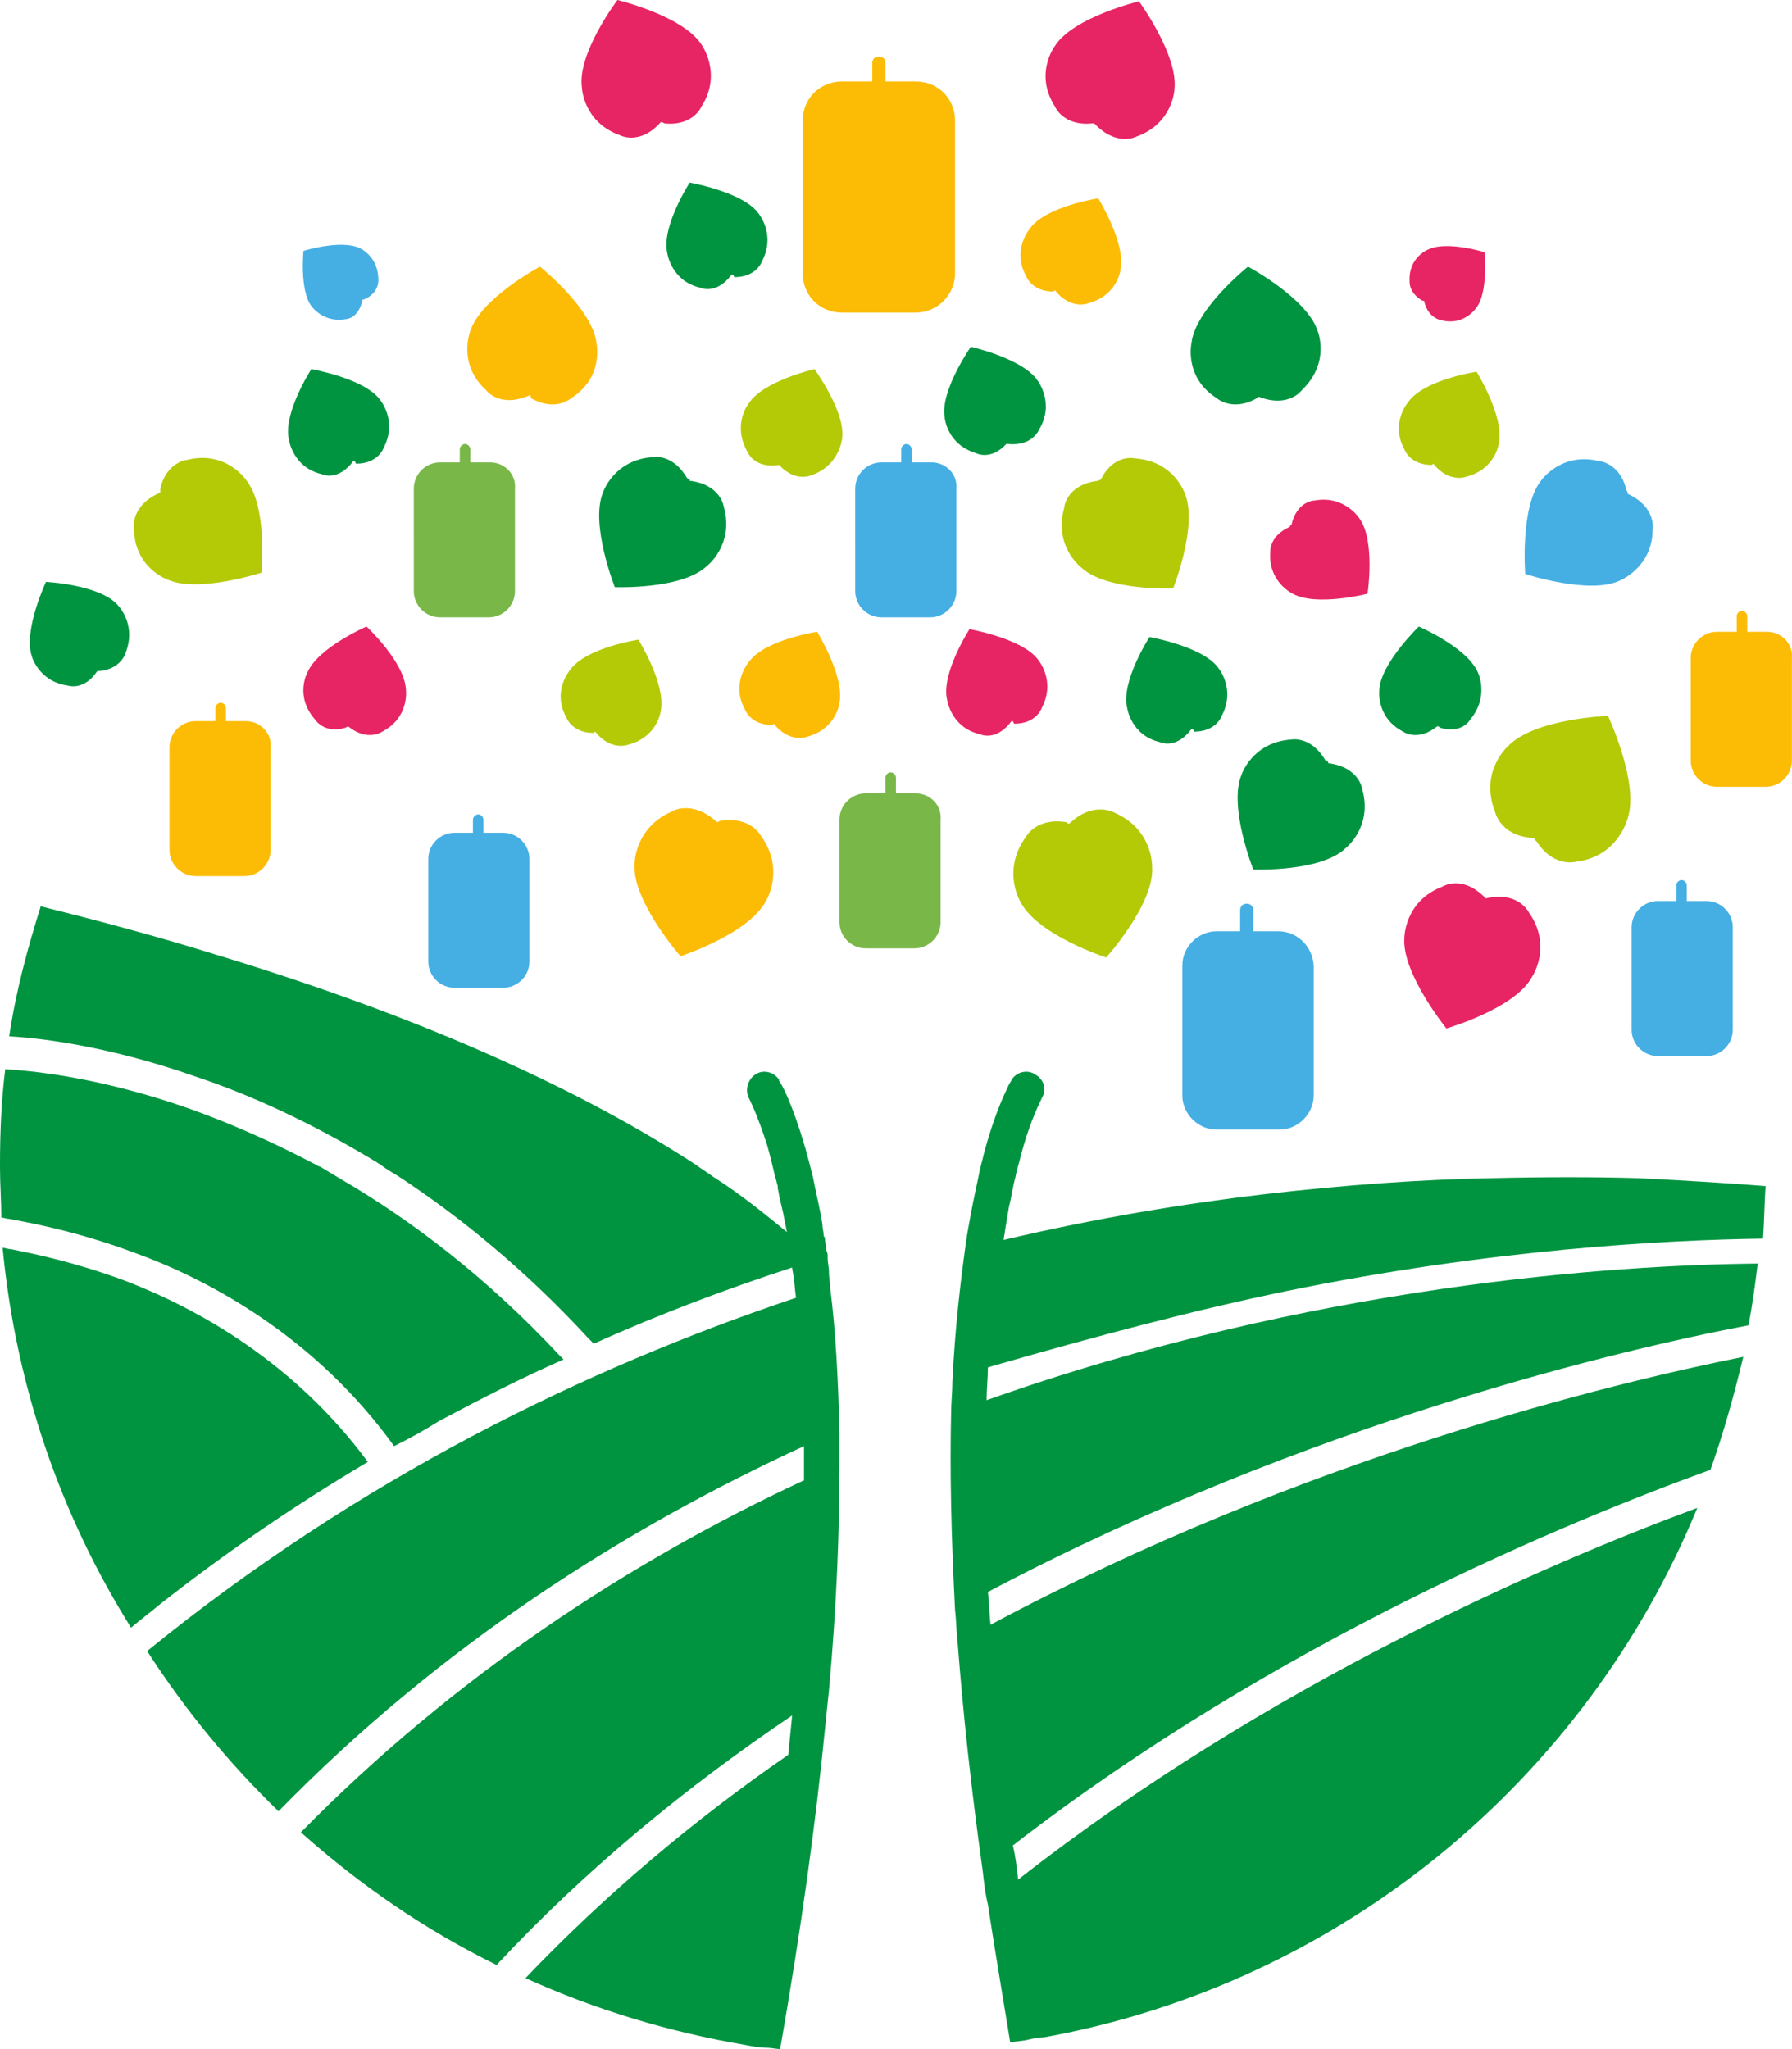 <svg xmlns="http://www.w3.org/2000/svg" version="1.1" xmlns:xlink="http://www.w3.org/1999/xlink" width="136.408" height="156"><svg xmlns:dc="http://purl.org/dc/elements/1.1/" xmlns:cc="http://creativecommons.org/ns#" xmlns:rdf="http://www.w3.org/1999/02/22-rdf-syntax-ns#" xmlns:svg="http://www.w3.org/2000/svg" xmlns="http://www.w3.org/2000/svg" height="156" width="136.408" xml:space="preserve" viewBox="0 0 136.408 156" y="0px" x="0px" id="SvgjsSvg1100" version="1.1"><defs id="SvgjsDefs1098"></defs>
<style id="SvgjsStyle1097" type="text/css">
	.st0{fill:#FCBC05;}
	.st1{fill:#009440;}
	.st2{fill:#E72464;}
	.st3{fill:#B4CA07;}
	.st4{fill:#45AFE4;}
	.st5{fill:#79B749;}
	.st6{fill:#1E1E1C;}
	.st7{fill:none;stroke:#1E1E1C;stroke-width:8.300000e-02;stroke-miterlimit:10;}
	.st8{fill:#020203;}
	.st9{fill:#40AEE3;}
</style>
<path style="fill:#fcbc05" id="SvgjsPath1096" d="m 54.6,62.6 c 0,0 0,0 0,0 -2,-1.8 -3.5,-0.8 -3.5,-0.8 -2.9,1.3 -2.8,4.1 -2.8,4.1 -0.1,2.8 3.5,6.9 3.5,6.9 0,0 5.2,-1.7 6.5,-4.2 0,0 1.5,-2.4 -0.4,-5 0,0 -0.8,-1.5 -3.1,-1.1" class="st0"></path>
<path style="fill:#009440" id="SvgjsPath1095" d="m 7.4,51.1 c 0,0 0,0 0,0 C 9.3,51 9.6,49.6 9.6,49.6 10.4,47.4 8.9,46 8.9,46 7.5,44.5 3.5,44.3 3.5,44.3 c 0,0 -1.7,3.6 -1.1,5.6 0,0 0.5,2 2.8,2.3 0,0 1.2,0.4 2.2,-1.1" class="st1"></path>
<path style="fill:#e72464" id="SvgjsPath1094" d="m 26.5,55.3 c 0,0 0,0 0,0 1.5,1.2 2.6,0.4 2.6,0.4 2.1,-1.1 1.8,-3.2 1.8,-3.2 -0.1,-2.1 -3,-4.8 -3,-4.8 0,0 -3.7,1.6 -4.5,3.5 0,0 -1,1.8 0.6,3.6 0,0 0.7,1.1 2.3,0.6" class="st2"></path>
<path style="fill:#fcbc05" id="SvgjsPath1093" d="m 58.9,55.1 c 0.1,0 0.1,0 0,0 1.2,1.5 2.5,1 2.5,1 2.3,-0.6 2.5,-2.6 2.5,-2.6 0.4,-2 -1.7,-5.4 -1.7,-5.4 0,0 -4,0.6 -5.2,2.3 0,0 -1.4,1.6 -0.3,3.6 0,0 0.4,1.2 2.1,1.2" class="st0"></path>
<path style="fill:#009440" id="SvgjsPath1092" d="m 76.7,33.8 c 0.1,0 0.1,0 0,0 1.9,0.2 2.4,-1.1 2.4,-1.1 C 80.3,30.7 79,29 79,29 c -1.1,-1.7 -5.1,-2.6 -5.1,-2.6 0,0 -2.3,3.3 -2,5.3 0,0 0.1,2.1 2.4,2.8 0,0 1.1,0.6 2.3,-0.7" class="st1"></path>
<path style="fill:#b4ca07" id="SvgjsPath1091" d="m 45.3,55.7 c 0,0 0,0 0,0 1.2,1.5 2.5,1 2.5,1 2.3,-0.6 2.5,-2.6 2.5,-2.6 0.4,-2 -1.7,-5.4 -1.7,-5.4 0,0 -4,0.6 -5.2,2.3 0,0 -1.4,1.6 -0.3,3.6 0,0 0.4,1.2 2.1,1.2" class="st3"></path>
<path style="fill:#b4ca07" id="SvgjsPath1090" d="m 12.2,37.5 c 0,0 0,0.1 0,0 -2.3,1 -2,2.7 -2,2.7 0,3 2.5,3.9 2.5,3.9 2.3,1.1 7.2,-0.5 7.2,-0.5 0,0 0.5,-5.1 -1.2,-7.1 0,0 -1.5,-2.2 -4.4,-1.5 0,0 -1.6,0.1 -2.1,2.2" class="st3"></path>
<path style="fill:#009440" id="SvgjsPath1089" d="m 27.1,35.3 c 1.7,0 2.1,-1.2 2.1,-1.2 1.1,-2.1 -0.3,-3.7 -0.3,-3.7 -1.2,-1.6 -5.2,-2.3 -5.2,-2.3 0,0 -2.2,3.4 -1.7,5.4 0,0 0.3,2.1 2.5,2.6 0,0 1.2,0.6 2.4,-1 0,0 0,0 0.1,0" class="st1"></path>
<path style="fill:#009440" id="SvgjsPath1088" d="m 55.9,21.1 c 1.7,0 2.1,-1.2 2.1,-1.2 1.1,-2.1 -0.3,-3.7 -0.3,-3.7 -1.2,-1.6 -5.2,-2.3 -5.2,-2.3 0,0 -2.2,3.4 -1.7,5.4 0,0 0.3,2.1 2.5,2.6 0,0 1.2,0.6 2.4,-1 0,0 0,0 0.1,0" class="st1"></path>
<path style="fill:#fcbc05" id="SvgjsPath1087" d="m 80.3,22.1 c 0.1,0 0.1,0 0,0 1.2,1.5 2.5,1 2.5,1 2.3,-0.6 2.5,-2.6 2.5,-2.6 0.4,-2 -1.7,-5.4 -1.7,-5.4 0,0 -4,0.6 -5.2,2.3 0,0 -1.4,1.6 -0.3,3.6 0,0 0.4,1.2 2.1,1.2" class="st0"></path>
<path style="fill:#45afe4" id="SvgjsPath1086" d="m 27.7,22.8 c 1.2,-0.5 1.1,-1.5 1.1,-1.5 0,-1.8 -1.4,-2.4 -1.4,-2.4 -1.4,-0.7 -4.3,0.2 -4.3,0.2 0,0 -0.3,3 0.6,4.2 0,0 0.9,1.3 2.6,1 0,0 1,0 1.3,-1.5 0,0 0,0 0,0" class="st4"></path>
<path style="fill:#009440" id="SvgjsPath1085" d="m 52.3,36.4 c -1.1,-1.9 -2.6,-1.6 -2.6,-1.6 -3,0.2 -3.8,2.7 -3.8,2.7 -1,2.4 0.9,7.2 0.9,7.2 0,0 5.1,0.2 7,-1.6 0,0 2.1,-1.6 1.3,-4.5 0,0 -0.2,-1.7 -2.6,-2 0,0 0,0 0,-0.1" class="st1"></path>
<path style="fill:#fcbc05" id="SvgjsPath1084" d="m 40.4,30.3 c 1.9,1.1 3.1,0 3.1,0 2.5,-1.6 1.9,-4.2 1.9,-4.2 -0.3,-2.6 -4.3,-5.8 -4.3,-5.8 0,0 -4.5,2.4 -5.3,4.9 0,0 -1,2.5 1.2,4.5 0,0 1,1.4 3.3,0.4 0,0 0,0 0.1,0" class="st0"></path>
<path style="fill:#e72464" id="SvgjsPath1083" d="m 50.6,9.4 c 2.2,0.2 2.8,-1.3 2.8,-1.3 1.6,-2.5 0,-4.7 0,-4.7 C 52,1.2 47,0 47,0 c 0,0 -3.1,4.1 -2.7,6.7 0,0 0.1,2.6 2.9,3.6 0,0 1.5,0.8 3.1,-1 0,0 0,0 0.1,0" class="st2"></path>
<path style="fill:#e72464" id="SvgjsPath1082" d="m 83.3,9.4 c 0.1,0 0.1,0 0,0 1.7,1.8 3.2,1 3.2,1 2.8,-1 2.9,-3.6 2.9,-3.6 0.3,-2.6 -2.7,-6.7 -2.7,-6.7 0,0 -5,1.2 -6.4,3.4 0,0 -1.6,2.1 0,4.6 0,0 0.6,1.5 2.8,1.3" class="st2"></path>
<path style="fill:#e72464" id="SvgjsPath1081" d="m 112.9,68.2 c -1.7,-1.6 -3.1,-0.7 -3.1,-0.7 -2.9,1.1 -2.9,3.9 -2.9,3.9 -0.2,2.7 3.2,6.9 3.2,6.9 0,0 5.2,-1.5 6.5,-3.9 0,0 1.6,-2.3 -0.2,-4.9 0,0 -0.8,-1.7 -3.3,-1.1 0,0 0,0 -0.1,-0.1" class="st2"></path>
<path style="fill:#b4ca07" id="SvgjsPath1080" d="m 81.2,62.6 c -2.3,-0.4 -3.1,1.1 -3.1,1.1 -1.9,2.6 -0.4,5 -0.4,5 1.3,2.5 6.5,4.2 6.5,4.2 v 0 c 0,0 3.7,-4.1 3.5,-6.9 0,0 0.1,-2.8 -2.8,-4.1 0,0 -1.6,-1 -3.5,0.8 0,0 -0.1,0 -0.1,0" class="st3"></path>
<path style="fill:#b4ca07" id="SvgjsPath1079" d="m 117,64.1 c 1.3,2 3,1.5 3,1.5 3.2,-0.4 3.9,-3.3 3.9,-3.3 0.9,-2.7 -1.5,-7.8 -1.5,-7.8 0,0 -5.6,0.2 -7.6,2.3 0,0 -2.2,1.9 -1,5 0,0 0.4,1.9 3,2 0,0 0,0 0,0.1" class="st3"></path>
<path style="fill:#009440" id="SvgjsPath1078" d="m 109.6,55.4 c 1.7,0.5 2.3,-0.6 2.3,-0.6 1.5,-1.8 0.6,-3.6 0.6,-3.6 -0.8,-1.9 -4.5,-3.5 -4.5,-3.5 0,0 -2.9,2.8 -3,4.8 0,0 -0.3,2.1 1.8,3.2 0,0 1.1,0.8 2.6,-0.4 0,0 0,0 0.1,0" class="st1"></path>
<path style="fill:#e72464" id="SvgjsPath1077" d="m 77.2,55.1 c 1.7,0 2.1,-1.2 2.1,-1.2 1.1,-2.1 -0.3,-3.7 -0.3,-3.7 -1.2,-1.6 -5.2,-2.3 -5.2,-2.3 0,0 -2.2,3.4 -1.7,5.4 0,0 0.3,2.1 2.5,2.6 0,0 1.2,0.6 2.4,-1 0,0 0,0 0.1,0" class="st2"></path>
<path style="fill:#e72464" id="SvgjsPath1076" d="m 98.2,40.1 c -1.6,0.7 -1.5,1.9 -1.5,1.9 -0.2,2.3 1.7,3.2 1.7,3.2 1.8,1 5.7,0 5.7,0 0,0 0.6,-4 -0.6,-5.7 0,0 -1.1,-1.8 -3.4,-1.4 0,0 -1.4,0 -1.8,1.9 0,0 0,0 -0.1,0" class="st2"></path>
<path style="fill:#b4ca07" id="SvgjsPath1075" d="m 59.4,35.5 c 1.2,1.2 2.3,0.7 2.3,0.7 2.2,-0.7 2.4,-2.8 2.4,-2.8 0.3,-2 -2.1,-5.3 -2.1,-5.3 0,0 -3.9,0.9 -5,2.6 0,0 -1.3,1.6 -0.1,3.7 0,0 0.5,1.3 2.4,1 0,0 0,0 0,0" class="st3"></path>
<path style="fill:#009440" id="SvgjsPath1074" d="m 90.9,55.7 c 1.7,0 2.1,-1.2 2.1,-1.2 1.1,-2.1 -0.3,-3.7 -0.3,-3.7 -1.2,-1.6 -5.2,-2.3 -5.2,-2.3 0,0 -2.2,3.4 -1.7,5.4 0,0 0.3,2.1 2.5,2.6 0,0 1.2,0.6 2.4,-1 0,0 0,0 0.1,0" class="st1"></path>
<path style="fill:#009440" id="SvgjsPath1073" d="m 100.9,57.9 c -1.1,-1.9 -2.6,-1.6 -2.6,-1.6 -3,0.2 -3.8,2.7 -3.8,2.7 -1,2.4 0.9,7.2 0.9,7.2 0,0 5.1,0.2 7,-1.6 0,0 2.1,-1.6 1.3,-4.5 0,0 -0.2,-1.7 -2.6,-2 0,0 0,0 0,-0.1" class="st1"></path>
<path style="fill:#45afe4" id="SvgjsPath1072" d="m 123.8,37.3 c -0.5,-2.1 -2.1,-2.2 -2.1,-2.2 -2.9,-0.7 -4.4,1.5 -4.4,1.5 -1.6,2 -1.2,7.1 -1.2,7.1 0,0 4.9,1.6 7.2,0.5 0,0 2.5,-1 2.5,-3.9 0,0 0.3,-1.7 -1.9,-2.7 0,0 0,0 0,-0.1" class="st4"></path>
<path style="fill:#b4ca07" id="SvgjsPath1071" d="m 109.1,35.3 c 0,0 0,0 0,0 1.2,1.5 2.5,1 2.5,1 2.3,-0.6 2.5,-2.6 2.5,-2.6 0.4,-2 -1.7,-5.4 -1.7,-5.4 0,0 -4,0.6 -5.2,2.3 0,0 -1.4,1.6 -0.3,3.6 0,0 0.4,1.2 2.1,1.2" class="st3"></path>
<path style="fill:#e72464" id="SvgjsPath1070" d="m 108.4,22.9 c 0,0 0,0 0,0 0.3,1.4 1.4,1.5 1.4,1.5 1.7,0.4 2.6,-1 2.6,-1 0.9,-1.2 0.6,-4.2 0.6,-4.2 0,0 -2.9,-0.9 -4.3,-0.2 0,0 -1.5,0.6 -1.4,2.4 0,0 -0.1,0.9 1,1.5" class="st2"></path>
<path style="fill:#b4ca07" id="SvgjsPath1069" d="m 83.6,36.6 c 0,0 0,0 0,0 -2.5,0.3 -2.6,2.1 -2.6,2.1 -0.8,2.9 1.3,4.5 1.3,4.5 1.9,1.8 7,1.6 7,1.6 0,0 1.9,-4.8 0.9,-7.2 0,0 -0.8,-2.5 -3.8,-2.7 0,0 -1.6,-0.4 -2.6,1.6" class="st3"></path>
<path style="fill:#009440" id="SvgjsPath1068" d="m 95.8,30.2 c 0,0 0,0 0,0 2.3,0.9 3.3,-0.5 3.3,-0.5 2.2,-2.1 1.2,-4.5 1.2,-4.5 -0.8,-2.5 -5.3,-4.9 -5.3,-4.9 0,0 -4,3.2 -4.3,5.8 0,0 -0.6,2.6 1.9,4.2 0,0 1.2,1.1 3.1,0" class="st1"></path>
<path style="fill:#fcbc05" id="SvgjsPath1067" d="M 69.7,6.2 H 67.4 V 4.8 c 0,-0.3 -0.2,-0.5 -0.5,-0.5 -0.3,0 -0.5,0.2 -0.5,0.5 v 1.4 h -2.3 c -1.7,0 -3,1.3 -3,3 v 11.6 c 0,1.7 1.3,3 3,3 h 5.6 c 1.6,0 3,-1.3 3,-3 V 9.2 c 0,-1.7 -1.3,-3 -3,-3" class="st0"></path>
<path style="fill:#79b749" id="SvgjsPath1066" d="m 37.3,35.2 h -1.5 v -1 c 0,-0.2 -0.2,-0.4 -0.4,-0.4 -0.2,0 -0.4,0.2 -0.4,0.4 v 1 h -1.5 c -1.1,0 -2,0.9 -2,2 V 45 c 0,1.1 0.9,2 2,2 h 3.7 c 1.1,0 2,-0.9 2,-2 v -7.8 c 0.1,-1.1 -0.8,-2 -1.9,-2" class="st5"></path>
<path style="fill:#45afe4" id="SvgjsPath1065" d="m 38.3,63.4 h -1.5 v -1 C 36.8,62.2 36.6,62 36.4,62 36.2,62 36,62.2 36,62.4 v 1 h -1.4 c -1.1,0 -2,0.9 -2,2 v 7.8 c 0,1.1 0.9,2 2,2 h 3.7 c 1.1,0 2,-0.9 2,-2 v -7.8 c 0,-1.1 -0.9,-2 -2,-2" class="st4"></path>
<path style="fill:#45afe4" id="SvgjsPath1064" d="m 70.9,35.2 h -1.5 v -1 c 0,-0.2 -0.2,-0.4 -0.4,-0.4 -0.2,0 -0.4,0.2 -0.4,0.4 v 1 h -1.5 c -1.1,0 -2,0.9 -2,2 V 45 c 0,1.1 0.9,2 2,2 h 3.7 c 1.1,0 2,-0.9 2,-2 v -7.8 c 0.1,-1.1 -0.8,-2 -1.9,-2" class="st4"></path>
<path style="fill:#79b749" id="SvgjsPath1063" d="m 69.7,60.4 h -1.5 v -1.2 c 0,-0.2 -0.2,-0.4 -0.4,-0.4 -0.2,0 -0.4,0.2 -0.4,0.4 v 1.2 h -1.5 c -1.1,0 -2,0.9 -2,2 v 7.8 c 0,1.1 0.9,2 2,2 h 3.7 c 1.1,0 2,-0.9 2,-2 v -7.8 c 0.1,-1.1 -0.8,-2 -1.9,-2" class="st5"></path>
<path style="fill:#45afe4" id="SvgjsPath1062" d="m 97.3,70.9 h -1.9 v -1.6 c 0,-0.3 -0.2,-0.5 -0.5,-0.5 -0.3,0 -0.5,0.2 -0.5,0.5 v 1.6 h -1.8 c -1.4,0 -2.6,1.2 -2.6,2.6 v 9.9 c 0,1.4 1.2,2.6 2.6,2.6 h 4.8 c 1.4,0 2.6,-1.2 2.6,-2.6 V 73.5 C 99.9,72 98.7,70.9 97.3,70.9" class="st4"></path>
<path style="fill:#fcbc05" id="SvgjsPath1061" d="M 134.5,48.1 H 133 v -1.2 c 0,-0.2 -0.2,-0.4 -0.4,-0.4 -0.2,0 -0.4,0.2 -0.4,0.4 v 1.2 h -1.5 c -1.1,0 -2,0.9 -2,2 v 7.8 c 0,1.1 0.9,2 2,2 h 3.7 c 1.1,0 2,-0.9 2,-2 v -7.8 c 0.1,-1.1 -0.8,-2 -1.9,-2" class="st0"></path>
<path style="fill:#45afe4" id="SvgjsPath1060" d="m 129.9,80.4 h -3.7 c -1.1,0 -2,-0.9 -2,-2 v -7.8 c 0,-1.1 0.9,-2 2,-2 h 3.7 c 1.1,0 2,0.9 2,2 v 7.8 c 0,1.1 -0.9,2 -2,2" class="st4"></path>
<path style="fill:#45afe4" id="SvgjsPath1059" d="m 128,69 c -0.2,0 -0.4,-0.2 -0.4,-0.4 v -1.2 c 0,-0.2 0.2,-0.4 0.4,-0.4 0.2,0 0.4,0.2 0.4,0.4 v 1.2 c 0,0.2 -0.2,0.4 -0.4,0.4" class="st4"></path>
<path style="fill:#fcbc05" id="SvgjsPath1058" d="m 18.7,54.9 h -1.5 v -1 c 0,-0.2 -0.2,-0.4 -0.4,-0.4 -0.2,0 -0.4,0.2 -0.4,0.4 v 1 h -1.5 c -1.1,0 -2,0.9 -2,2 v 7.8 c 0,1.1 0.9,2 2,2 h 3.7 c 1.1,0 2,-0.9 2,-2 v -7.8 c 0.1,-1.1 -0.8,-2 -1.9,-2" class="st0"></path>
<path style="fill:#009440" id="SvgjsPath1057" d="m 88.7,89.8 v 0 0 c 0,0 0,0 0,0" class="st1"></path>
<path style="fill:#009440" id="SvgjsPath1056" d="m 97.9,98.3 c 15.6,-3.2 28.9,-3.9 36.3,-4 0.1,-1.3 0.1,-2.7 0.2,-4 -2.5,-0.2 -5.7,-0.4 -9.6,-0.6 -3.4,-0.1 -7.2,-0.1 -11.4,0 -5.2,0.1 -10.9,0.5 -17,1.2 -6,0.7 -12.8,1.8 -20,3.5 0,-0.2 0.1,-0.5 0.1,-0.7 0.1,-0.6 0.2,-1.2 0.3,-1.8 0.2,-0.8 0.3,-1.6 0.5,-2.3 0.1,-0.6 0.3,-1.1 0.4,-1.6 0.8,-3 1.6,-4.3 1.6,-4.4 0.4,-0.6 0.2,-1.4 -0.5,-1.8 -0.6,-0.4 -1.4,-0.2 -1.8,0.4 0,0.1 -0.2,0.3 -0.3,0.6 -0.4,0.8 -1.1,2.4 -1.8,5 -0.1,0.5 -0.3,1.1 -0.4,1.7 -0.2,0.9 -0.4,1.9 -0.6,2.9 -0.1,0.6 -0.2,1.1 -0.3,1.7 0,0.2 -0.1,0.5 -0.1,0.7 -0.4,2.9 -0.8,6.3 -1,10.3 0,0.8 -0.1,1.7 -0.1,2.5 -0.1,4.3 0,9.3 0.3,15 0.1,0.8 0.1,1.7 0.2,2.5 0.4,5.2 1,10.9 1.9,17.3 0.1,0.9 0.2,1.8 0.4,2.6 0.5,3.3 1.1,6.8 1.7,10.5 0.4,-0.1 0.9,-0.1 1.3,-0.2 0.4,-0.1 0.9,-0.2 1.3,-0.2 22.6,-4.1 41.2,-19.6 49.7,-40.3 -11.6,4.3 -32.7,13.4 -51.7,28.3 -0.1,-0.9 -0.2,-1.8 -0.4,-2.6 20,-15.5 42.1,-24.6 53.1,-28.6 1,-2.8 1.8,-5.7 2.5,-8.6 -10,2 -33.6,7.7 -57.3,20.4 -0.1,-0.9 -0.1,-1.7 -0.2,-2.5 24.4,-12.9 48.4,-18.5 57.9,-20.3 0.3,-1.6 0.5,-3.1 0.7,-4.7 -10.8,0.1 -33.9,1.6 -58.7,10.4 0,-0.9 0.1,-1.7 0.1,-2.5 8.3,-2.4 15.9,-4.4 22.7,-5.8" class="st1"></path>
<path style="fill:#009440" id="SvgjsPath1055" d="M 28,111.3 C 22.4,103.7 15,99.6 9.5,97.5 6,96.2 2.9,95.5 0.8,95.1 0.6,95.1 0.4,95 0.2,95 c 1,10.5 4.4,20.3 9.7,28.8 0,0 0,0 0,0 0,0 0,0.1 0.1,0.1 0.7,-0.6 1.4,-1.1 2.1,-1.7 5.2,-4.1 10.5,-7.7 15.9,-10.9" class="st1"></path>
<path style="fill:#009440" id="SvgjsPath1054" d="m 63.9,109.1 c -0.1,-4.2 -0.3,-7.9 -0.7,-11 0,-0.4 -0.1,-0.8 -0.1,-1.2 0,0 0,-0.1 0,-0.1 0,-0.3 -0.1,-0.7 -0.1,-1 0,-0.1 0,-0.1 0,-0.2 0,-0.1 0,-0.2 -0.1,-0.4 0,-0.3 -0.1,-0.6 -0.1,-0.8 0,-0.1 0,-0.2 -0.1,-0.3 0,-0.3 -0.1,-0.6 -0.1,-0.9 -0.2,-1.3 -0.5,-2.4 -0.7,-3.5 -0.2,-0.8 -0.4,-1.6 -0.6,-2.3 -1,-3.4 -1.8,-4.9 -2,-5.1 0,0 0,0 0,-0.1 -0.4,-0.6 -1.2,-0.8 -1.8,-0.4 -0.6,0.4 -0.8,1.2 -0.5,1.8 0,0 0.6,1.1 1.4,3.6 0.2,0.7 0.4,1.5 0.6,2.4 0.1,0.2 0.1,0.4 0.2,0.7 0,0 0,0.1 0,0.1 0,0.2 0.1,0.4 0.1,0.6 0.1,0.4 0.2,0.9 0.3,1.3 0.1,0.5 0.2,1 0.3,1.5 C 58.3,92.5 56.5,91 54.3,89.6 53.9,89.3 53.4,89 53,88.7 52.9,88.6 52.8,88.6 52.7,88.5 44.8,83.4 33.3,77.8 16.5,72.7 11.7,71.2 7.1,70 3.1,69 2.1,72.2 1.2,75.5 0.7,78.9 2.6,79 7.9,79.5 15,82 c 3.9,1.3 8.6,3.4 13.7,6.5 0.1,0.1 0.2,0.1 0.3,0.2 0.4,0.3 0.9,0.6 1.4,0.9 4.7,3.1 9.6,7.1 14.4,12.3 0.1,0.1 0.3,0.3 0.4,0.4 5.1,-2.3 10.2,-4.2 15.1,-5.8 0,0.2 0.1,0.5 0.1,0.7 0.1,0.5 0.1,1.1 0.2,1.6 -16.1,5.4 -33.3,13.8 -49.4,26.9 2.9,4.5 6.2,8.5 10,12.2 12.3,-12.6 26.3,-21.5 40,-27.8 0,0.8 0,1.7 0,2.6 -13.3,6.2 -26.6,14.9 -38.3,26.8 4.5,4 9.4,7.4 14.9,10.1 6.8,-7.3 14.5,-13.6 22.5,-19 -0.1,1 -0.2,2 -0.3,3 -7.1,4.9 -13.9,10.6 -20,17 5.3,2.4 10.9,4.1 16.8,5.1 0.5,0.1 1.1,0.2 1.6,0.2 0.3,0 0.7,0.1 1,0.1 0,0 0,-0.1 0,-0.1 1.6,-9.1 2.7,-17.2 3.4,-24.3 0.1,-1 0.2,-2 0.3,-2.9 0.6,-6.6 0.8,-12.3 0.8,-17.2 0,-0.8 0,-1.6 0,-2.4" class="st1"></path>
<path style="fill:#009440" id="SvgjsPath1053" d="m 30,110.1 c 0,0 0.1,0.1 0,0 1.2,-0.6 2.3,-1.2 3.4,-1.9 3.2,-1.7 6.3,-3.3 9.5,-4.7 -0.1,-0.1 -0.2,-0.2 -0.3,-0.3 C 37,97.2 31.3,92.9 26,89.8 25.5,89.5 25,89.2 24.5,88.9 24.4,88.8 24.2,88.8 24.1,88.7 20.5,86.8 17.2,85.4 14.4,84.4 7.3,81.9 2,81.5 0.4,81.4 0.1,83.8 0,86.2 0,88.7 v 0 c 0,0 0,0.1 0,0.1 0,0 0,0.1 0,0.1 v 0 c 0,1.3 0.1,2.5 0.1,3.8 0.2,0 0.4,0.1 0.6,0.1 2.2,0.4 5.6,1.1 9.6,2.6 5.8,2.1 13.8,6.5 19.7,14.7" class="st1"></path>








































</svg><style>@media (prefers-color-scheme: light) { :root { filter: none; } }
@media (prefers-color-scheme: dark) { :root { filter: none; } }
</style></svg>